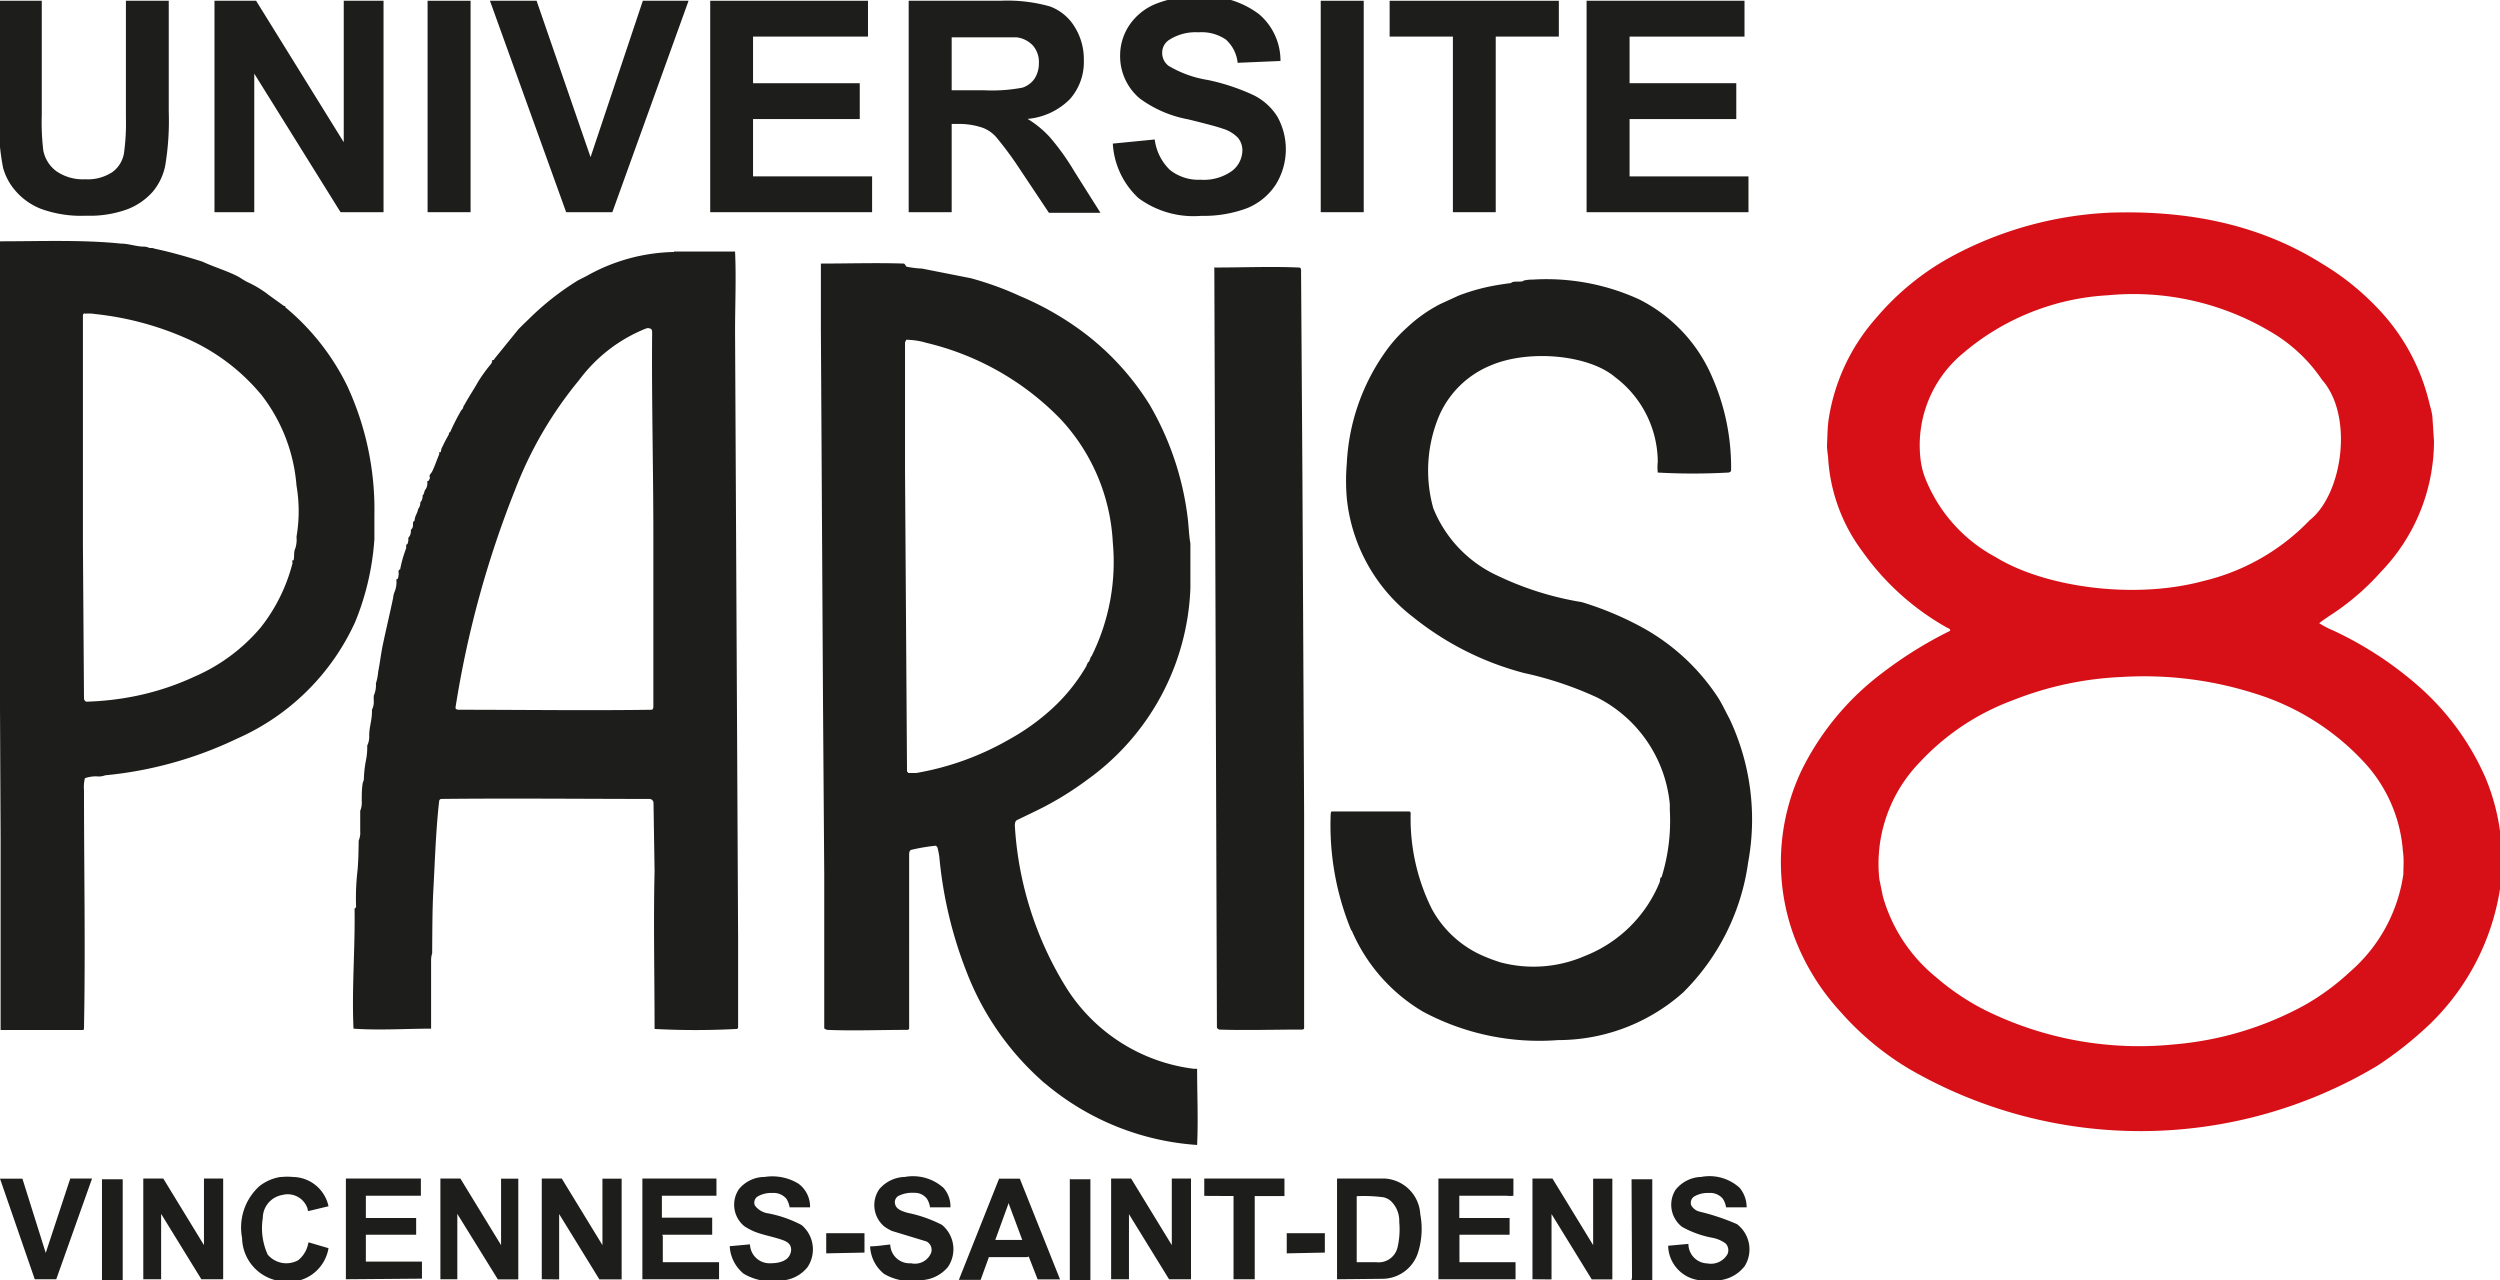 <svg preserveAspectRatio="xMinYMin meet" xmlns="http://www.w3.org/2000/svg" viewBox="18 10 164 84"><defs><style>.cls-1{fill:#1d1d1b;}.cls-2{fill:#d61016;}</style></defs><path class="cls-1" d="M84.14,89l-.85,2.34h1.77l-.9-2.42S84.15,88.92,84.14,89Zm18.27,3.22V90.9h2.5v1.27Zm-30.21,0V90.9h2.51v1.27Zm16-4.86h1.33v6.61H88.18V87.35S88.19,87.31,88.21,87.31Zm36.83,0h1.36v6.61h-1.33c-.07,0,0-.1,0-.15Zm-100.34,0h1.36v6.61H24.69ZM107,92.8h1.28a1.27,1.27,0,0,0,1.39-.94,5.19,5.19,0,0,0,.12-1.71,1.79,1.79,0,0,0-.58-1.39,1.16,1.16,0,0,0-.46-.22,9.84,9.84,0,0,0-1.75-.07ZM97,88.45V87.31h5.26c0,.34,0,.77,0,1.15h-1.95v5.46H98.92V88.46Zm-79-1.13h1.47L21,92.19l1.61-4.88h1.43l-2.35,6.61H20.28Zm18.47-.11a3.86,3.86,0,0,1,.76,0,2.42,2.42,0,0,1,2.32,1.92l-1.29.31c-.1,0-.07-.1-.08-.14a1.37,1.37,0,0,0-1.66-.91,1.54,1.54,0,0,0-1.28,1.51,4.2,4.2,0,0,0,.32,2.4,1.6,1.6,0,0,0,2,.37,1.85,1.85,0,0,0,.67-1.16s0,0,.06,0l1.26.37a2.64,2.64,0,0,1-3,2.18,2.91,2.91,0,0,1-2.67-2.85,3.66,3.66,0,0,1,1.14-3.4A3,3,0,0,1,36.39,87.21Zm40.87,0a3,3,0,0,1,2.56.72,1.86,1.86,0,0,1,.45,1.27l-1.34,0a1.38,1.38,0,0,0-.21-.57,1,1,0,0,0-.84-.38,2,2,0,0,0-.95.17.47.47,0,0,0-.3.53c.06.38.46.5.82.61a8.72,8.72,0,0,1,2.26.79,2.07,2.07,0,0,1,.39,2.77,2.42,2.42,0,0,1-1.78.86A3.47,3.47,0,0,1,76,93.57a2.44,2.44,0,0,1-.92-1.81c.45,0,.87-.08,1.32-.12a1.27,1.27,0,0,0,1.36,1.23,1.15,1.15,0,0,0,1.32-.68.62.62,0,0,0-.3-.75l-2.27-.69a2.85,2.85,0,0,1-.51-.3A1.83,1.83,0,0,1,75.69,88,2.28,2.28,0,0,1,77.26,87.21Zm52.24,0a2.94,2.94,0,0,1,2.54.71,2,2,0,0,1,.46,1.28c-.42,0-.88,0-1.35,0a1.45,1.45,0,0,0-.21-.56,1.08,1.08,0,0,0-.93-.38,1.76,1.76,0,0,0-.95.23.49.49,0,0,0-.19.59.87.87,0,0,0,.53.4,14.79,14.79,0,0,1,2.46.82,2.08,2.08,0,0,1,.51,2.76,2.44,2.44,0,0,1-2,.94h-.69a2.33,2.33,0,0,1-2.33-2.28l1.33-.12A1.28,1.28,0,0,0,130,92.88a1.25,1.25,0,0,0,1.33-.62.65.65,0,0,0-.12-.68,2.1,2.1,0,0,0-.87-.38,6.5,6.5,0,0,1-2-.72,1.84,1.84,0,0,1-.43-2.42A2.24,2.24,0,0,1,129.5,87.21Zm-61.44,0a3.3,3.3,0,0,1,2.24.44,1.87,1.87,0,0,1,.76,1.55c-.41,0-.88,0-1.34,0a1.63,1.63,0,0,0-.21-.56,1.1,1.1,0,0,0-.94-.38,1.76,1.76,0,0,0-.95.23.48.48,0,0,0-.18.59,1.32,1.32,0,0,0,.89.52,7.83,7.83,0,0,1,2.17.76,2.09,2.09,0,0,1,.39,2.77A2.36,2.36,0,0,1,69.3,94a3.68,3.68,0,0,1-2.51-.44,2.49,2.49,0,0,1-.92-1.81l1.33-.12a1.28,1.28,0,0,0,1.33,1.24c.67,0,1.23-.19,1.35-.74a.61.61,0,0,0,0-.3c-.06-.27-.29-.39-.53-.48-.66-.24-1.43-.35-2-.62a4.35,4.35,0,0,1-.52-.29A1.82,1.82,0,0,1,66.48,88,2.19,2.19,0,0,1,68.06,87.21Zm-8,6.71V87.31H65c0,.36,0,.76,0,1.13,0,0-.11,0-.15,0H61.42v1.44h3.3V91H61.48c-.08,0,0,.06,0,.08V92.8h3.69v1.12Zm-19.45,0V87.31h4.92v1.13s-.2,0-.28,0H42V89.9h3.3V91H42c0,.6,0,1.15,0,1.76h3.68v1.12Zm71.67,0V87.31h4.92v1.13a1.64,1.64,0,0,1-.45,0h-3.1V89.9h3.3V91h-3.29V92.8h3.68v1.12Zm-28.82-6.6H84.9l2.64,6.61H86.07l-.57-1.46c0-.07-.11,0-.14,0H82.87l-.54,1.49c-.42,0-1,0-1.43,0Zm-30,6.6V87.31h1.31l2.67,4.37V87.32h1.26v6.61H57.32l-2.64-4.29v4.29Zm-6.65,0V87.31h1.31l2.67,4.37V87.32H52v6.61H50.66L48,89.63v4.29Zm44,0V87.31h1.31l2.67,4.37V87.31h1.26v6.61H94.69l-2.63-4.27v4.27Zm-63.49,0V87.31h1.31l2.67,4.37V87.31h1.26v6.61H31.21l-2.64-4.29v4.29Zm91.13,0V87.31h1.31l2.67,4.37V87.32h1.26v6.61h-1.35l-2.64-4.29v4.29Zm-12.82,0V87.31c1,0,2.1,0,3.09,0a2.48,2.48,0,0,1,2.37,2.34,5.18,5.18,0,0,1-.17,2.59,2.47,2.47,0,0,1-2.35,1.65ZM60.38,31.55A10.12,10.12,0,0,0,56,34.92a25.8,25.8,0,0,0-4.21,7.21,66.38,66.38,0,0,0-3.91,14.29c0,.11.13.14.22.14,4.16,0,8.45.06,12.65,0,.07,0,.11-.11.11-.18V45.08c0-4.37-.12-9-.08-13.25,0-.1,0-.25-.14-.28A.36.36,0,0,0,60.38,31.55Zm37.26-4c1.92,0,3.74-.08,5.57,0,.16,0,.14.18.14.26l.09,13.69.11,21.88,0,14.05c0,.13-.15.11-.23.11-1.72,0-3.64.06-5.35,0,0,0-.14-.08-.14-.14L97.66,27.6Zm-74.08,3a.14.14,0,0,0-.12.13V45.83l.07,10c0,.09.1.21.18.2a18.86,18.86,0,0,0,3-.33,17.41,17.41,0,0,0,4.06-1.31,11.82,11.82,0,0,0,4.37-3.25,11.32,11.32,0,0,0,2.07-4.2s-.06-.26.06-.17c.08-.23,0-.55.12-.79a1.84,1.84,0,0,0,.08-.76,10,10,0,0,0,0-3.37,11.1,11.1,0,0,0-2.28-5.92,13.31,13.31,0,0,0-4.94-3.73,19.92,19.92,0,0,0-6-1.6A2.51,2.51,0,0,0,23.56,30.58Zm53.92,1.71a.71.71,0,0,0-.11.21l0,8.53L77.5,60.6s.08.11.11.11h.49a18.51,18.51,0,0,0,6.06-2.18,14.66,14.66,0,0,0,2.81-2,11.84,11.84,0,0,0,2.31-2.86c0-.08.08-.14.07-.2.17-.09.13-.31.26-.43A13.87,13.87,0,0,0,91,45.59a12.81,12.81,0,0,0-3.43-8.1,18.09,18.09,0,0,0-8.8-5A4.78,4.78,0,0,0,77.48,32.29Zm40.45-3.85a2.67,2.67,0,0,1,.64-.07,14.61,14.61,0,0,1,6.94,1.29,10.15,10.15,0,0,1,4.81,5.11,14.71,14.71,0,0,1,1.24,6.11c0,.1-.12.15-.19.15a41.83,41.83,0,0,1-4.62,0,3.16,3.16,0,0,1,0-.7,7,7,0,0,0-2.8-5.56c-1.73-1.47-5.64-1.83-8.13-.78a6.28,6.28,0,0,0-3.41,3.31,9.25,9.25,0,0,0-.39,6.06,8.25,8.25,0,0,0,4.23,4.44,20.3,20.3,0,0,0,5.52,1.73A21.11,21.11,0,0,1,125.43,51a14,14,0,0,1,5.3,4.8c.26.42.48.9.72,1.34a15.46,15.46,0,0,1,1.23,9.42,14.87,14.87,0,0,1-4.27,8.55,12.33,12.33,0,0,1-8.2,3.12,16.14,16.14,0,0,1-8.87-1.87,11.38,11.38,0,0,1-4.65-5.28.5.5,0,0,1-.09-.15,18.1,18.1,0,0,1-1.31-7.42c0-.08,0-.28.09-.28h5c.06,0,.15,0,.16.11a13.31,13.31,0,0,0,1.38,6.27,7,7,0,0,0,3.16,3,11.44,11.44,0,0,0,1.35.52,8.44,8.44,0,0,0,5.54-.42,8.74,8.74,0,0,0,4.9-4.83c.05-.12,0-.31.13-.34a12.44,12.44,0,0,0,.54-4.4c0-.1,0-.26,0-.38a8.77,8.77,0,0,0-4.76-7,23.12,23.12,0,0,0-4.8-1.61,19.47,19.47,0,0,1-7.27-3.66,11.25,11.25,0,0,1-4.36-7.81,13.24,13.24,0,0,1,0-2.27,13.78,13.78,0,0,1,2.42-7.17,9.49,9.49,0,0,1,1.56-1.78,9.6,9.6,0,0,1,2.14-1.51l1.22-.56a13.28,13.28,0,0,1,2-.59c.44-.09,1-.18,1.43-.23C117.26,28.41,117.64,28.52,117.93,28.44Zm-100-2.58c2.73,0,5.5-.11,8,.15.47,0,.94.17,1.43.2a.87.87,0,0,1,.36.05c.12.08.25,0,.37.07,1.12.24,2.17.54,3.18.86.73.34,1.54.58,2.25.93.28.14.49.32.79.45a7,7,0,0,1,1.33.82l1,.72a.05.05,0,0,1,.07.07,15.58,15.58,0,0,1,4.06,5.15,19.26,19.26,0,0,1,1.79,8.49l0,1.58a17.4,17.4,0,0,1-1.26,5.43,15.27,15.27,0,0,1-7.74,7.65,25.63,25.63,0,0,1-8.66,2.41,1.17,1.17,0,0,1-.55.07,2.17,2.17,0,0,0-.78.12,2.43,2.43,0,0,0-.06.78c0,5.18.1,10.45,0,15.57,0,.06,0,.17-.07.17-1.79,0-3.6,0-5.4,0l0-12.51-.17-36.58Zm44.29.67c1.24,0,2.7,0,4,0,.08,1.7,0,3.52,0,5.24l.2,39.85c0,1.91,0,3.75,0,5.75,0,.06,0,.16-.11.16a50.64,50.64,0,0,1-5.37,0c0-3.46-.08-7,0-10.36l-.07-4.48a.27.27,0,0,0-.26-.25c-4.38,0-9.14-.05-13.67,0a.16.16,0,0,0-.13.13c-.22,1.91-.28,4-.39,6-.06,1.24-.06,2.58-.07,4a1.45,1.45,0,0,0-.07.47c0,1.52,0,3,0,4.47-1.7,0-3.37.12-5.09,0-.12-2.68.11-5.14.07-7.87,0,0,.1-.09.1-.11a15.63,15.63,0,0,1,.07-2.18c.08-.67.09-1.46.1-2.18a1.25,1.25,0,0,0,.1-.6l0-1.35a1.39,1.39,0,0,0,.1-.63c0-.41,0-.83.07-1.22a1,1,0,0,0,.07-.21A7.39,7.39,0,0,1,42,59.91a4.31,4.31,0,0,0,.09-1,1.33,1.33,0,0,0,.13-.66c0-.6.2-1,.18-1.69a1.13,1.13,0,0,0,.12-.56,3.26,3.26,0,0,1,0-.37,1.66,1.66,0,0,0,.14-.8,3.49,3.49,0,0,0,.15-.77c.12-.61.19-1.26.33-1.89.2-.94.44-1.95.65-2.95a1.33,1.33,0,0,1,.1-.41A1.65,1.65,0,0,0,44,48c.15,0,.12-.19.15-.29s-.08-.31.1-.36a7.81,7.81,0,0,1,.39-1.37,1,1,0,0,0,0-.25c.11,0,.12-.14.14-.23s0-.19,0-.21a.65.65,0,0,0,.17-.53.38.38,0,0,0,.14-.33c0-.09,0-.25.11-.27,0-.31.18-.46.23-.77a.62.62,0,0,0,.14-.43.6.6,0,0,0,.15-.46c.12-.08.1-.3.19-.39a.69.69,0,0,0,.11-.54c.12,0,.12-.09.16-.15s0-.14,0-.21.13-.2.16-.26c.2-.4.31-.78.47-1.14a.43.43,0,0,0,0-.16c.15.07.11-.1.14-.17a.51.51,0,0,1,.07-.17,8.73,8.73,0,0,1,.42-.8s0-.16.09-.16a14.54,14.54,0,0,1,.72-1.42l.13-.16c0-.11.07-.19.08-.2.31-.57.61-1,.9-1.52a10.14,10.14,0,0,1,.83-1.15.41.41,0,0,0,.1-.28c.08,0,.12,0,.16-.1L52,31.61c.21-.22.42-.42.65-.64a18,18,0,0,1,3.27-2.58l.57-.29A12.12,12.12,0,0,1,62.21,26.53Zm9.63,5.09v-4.3c1.7,0,3.69-.06,5.43,0,.09,0,.15.21.21.21a7,7,0,0,0,1,.12l3.19.63a20.49,20.49,0,0,1,3.25,1.18,19.63,19.63,0,0,1,4.48,2.63,17.52,17.52,0,0,1,4,4.48,19.35,19.35,0,0,1,2.49,7.33c.08.59.09,1.23.19,1.78v2.94a16.19,16.19,0,0,1-6.75,12.55,20.78,20.78,0,0,1-3.41,2.07l-1.22.59c-.13.07-.15.27-.13.47a22.67,22.67,0,0,0,3.36,10.51,11.56,11.56,0,0,0,8.36,5.33,1.76,1.76,0,0,0,.23,0c0,1.67.08,3.38,0,5a17.26,17.26,0,0,1-9.93-4,3.65,3.65,0,0,1-.36-.31,18.41,18.41,0,0,1-4.85-7.09,27.51,27.51,0,0,1-1.77-7.5,6,6,0,0,0-.12-.61s-.08-.13-.13-.12a12.24,12.24,0,0,0-1.59.27c-.08,0-.14.16-.14.26V77.46c0,.08-.09.1-.15.1-1.73,0-3.55.07-5.22,0a.46.46,0,0,1-.2-.1c0-3.3,0-6.89,0-10.08l-.08-11.16Z"/><path class="cls-2" d="M181.06,61.05A17.1,17.1,0,0,0,176.64,55a23.6,23.6,0,0,0-5.56-3.63,5.6,5.6,0,0,1-.94-.49c.29-.23.57-.41.84-.59a16.17,16.17,0,0,0,3.21-2.78,12.37,12.37,0,0,0,3.48-8.56l-.11-1.68a6.25,6.25,0,0,0-.17-.72,13.5,13.5,0,0,0-3.58-6.5,17,17,0,0,0-3.48-2.75c-3.55-2.23-8-3.54-13.91-3.35A24.19,24.19,0,0,0,146,26.84a17.36,17.36,0,0,0-4.91,4,13,13,0,0,0-3.13,6.66c-.08.55-.08,1.15-.11,1.73a5.17,5.17,0,0,0,.07.71,11.37,11.37,0,0,0,2.28,6.27,16.92,16.92,0,0,0,5.59,5c.06,0,.22.13.1.19a26.76,26.76,0,0,0-4.43,2.76,17.88,17.88,0,0,0-5.27,6.36,14.07,14.07,0,0,0-.51,10.87,15.14,15.14,0,0,0,3.07,5,18.87,18.87,0,0,0,4.49,3.73,30.28,30.28,0,0,0,30.72-.21,24.71,24.71,0,0,0,3.44-2.73A15.71,15.71,0,0,0,182,68.32,14,14,0,0,0,181.06,61.05ZM144.23,41.2a5.25,5.25,0,0,1-.25-1.14,7.82,7.82,0,0,1,2.74-6.84,16,16,0,0,1,9.56-3.85A17.61,17.61,0,0,1,167,31.79a10.32,10.32,0,0,1,3.32,3.12c2.1,2.37,1.35,7.51-.8,9.21a14.21,14.21,0,0,1-7,4c-4.57,1.23-10.42.39-13.6-1.57A10.07,10.07,0,0,1,144.23,41.2Zm31.43,26.15a10.43,10.43,0,0,1-3.5,6.4,15.7,15.7,0,0,1-3,2.2,21.51,21.51,0,0,1-8.51,2.56,22.76,22.76,0,0,1-12.46-2.26A15.91,15.91,0,0,1,145,74.1a10.51,10.51,0,0,1-3.48-5.28l-.24-1.17A9.57,9.57,0,0,1,143.94,60a15.78,15.78,0,0,1,6.12-4.07,21.84,21.84,0,0,1,7.13-1.52A23.91,23.91,0,0,1,166,55.52a16.28,16.28,0,0,1,7,4.39,9.62,9.62,0,0,1,2.63,5.92C175.71,66.38,175.66,66.85,175.66,67.35Z"/><path class="cls-1" d="M17.92,10.05h2.82v7.51a15.56,15.56,0,0,0,.1,2.31,2.22,2.22,0,0,0,.87,1.37,3.05,3.05,0,0,0,1.87.52,2.93,2.93,0,0,0,1.82-.49,1.94,1.94,0,0,0,.73-1.2,14.33,14.33,0,0,0,.13-2.35V10.05h2.81v7.28a17.93,17.93,0,0,1-.23,3.53A3.83,3.83,0,0,1,28,22.6a4.28,4.28,0,0,1-1.65,1.13,7.19,7.19,0,0,1-2.69.42,7.7,7.7,0,0,1-3-.46A4.27,4.27,0,0,1,19,22.5,3.84,3.84,0,0,1,18.2,21a16.22,16.22,0,0,1-.28-3.52Z"/><path class="cls-1" d="M32.07,23.92V10.05H34.8l5.75,9.28V10.05h2.61V23.92H40.34l-5.66-9.09v9.09Z"/><path class="cls-1" d="M46.05,23.92V10.05h2.82V23.92Z"/><path class="cls-1" d="M55.14,23.92l-5-13.87H53.2l3.54,10.26,3.43-10.26h3l-5,13.87Z"/><path class="cls-1" d="M64.59,23.92V10.05H74.94V12.4H67.4v3.06h7v2.35h-7v3.76h7.81v2.35Z"/><path class="cls-1" d="M77.61,23.92V10.05h6a10.3,10.3,0,0,1,3.26.37,3.19,3.19,0,0,1,1.62,1.33,4,4,0,0,1,.61,2.19,3.68,3.68,0,0,1-.92,2.57,4.48,4.48,0,0,1-2.77,1.29A6.61,6.61,0,0,1,86.87,19a15.76,15.76,0,0,1,1.61,2.25l1.71,2.71H86.81l-2-3a22.11,22.11,0,0,0-1.49-2,2.22,2.22,0,0,0-.86-.58A4.81,4.81,0,0,0,81,18.13h-.57v5.79Zm2.82-8h2.09a10.63,10.63,0,0,0,2.55-.17,1.55,1.55,0,0,0,.79-.58,1.82,1.82,0,0,0,.29-1A1.64,1.64,0,0,0,85.77,13a1.75,1.75,0,0,0-1.07-.55c-.23,0-.92,0-2.06,0H80.43Z"/><path class="cls-1" d="M91,19.42l2.75-.27a3.35,3.35,0,0,0,1,2,3,3,0,0,0,2,.64,3.18,3.18,0,0,0,2.06-.57,1.72,1.72,0,0,0,.69-1.34,1.28,1.28,0,0,0-.29-.84,2.28,2.28,0,0,0-1-.6c-.33-.12-1.08-.32-2.26-.61a7.69,7.69,0,0,1-3.18-1.37,3.62,3.62,0,0,1-1.29-2.8,3.57,3.57,0,0,1,.6-2,3.81,3.81,0,0,1,1.75-1.41,7,7,0,0,1,2.75-.48,5.9,5.9,0,0,1,4,1.15A4,4,0,0,1,102,14l-2.81.12a2.38,2.38,0,0,0-.78-1.53,2.83,2.83,0,0,0-1.79-.47,3.21,3.21,0,0,0-1.93.5,1,1,0,0,0-.45.86,1.05,1.05,0,0,0,.42.84,7.28,7.28,0,0,0,2.59.93,13.81,13.81,0,0,1,3,1,3.85,3.85,0,0,1,1.55,1.41,4.4,4.4,0,0,1-.11,4.45,4.08,4.08,0,0,1-1.89,1.55,8.12,8.12,0,0,1-3,.5A6.09,6.09,0,0,1,92.69,23,5.28,5.28,0,0,1,91,19.42Z"/><path class="cls-1" d="M104.64,23.92V10.05h2.82V23.92Z"/><path class="cls-1" d="M113.31,23.92V12.4h-4.15V10.05h11.1V12.4h-4.14V23.92Z"/><path class="cls-1" d="M122.08,23.92V10.05h10.36V12.4H124.9v3.06h7v2.35h-7v3.76h7.8v2.35Zm3.83-15.14L127.22,6h3L127.6,8.78Z"/></svg>
